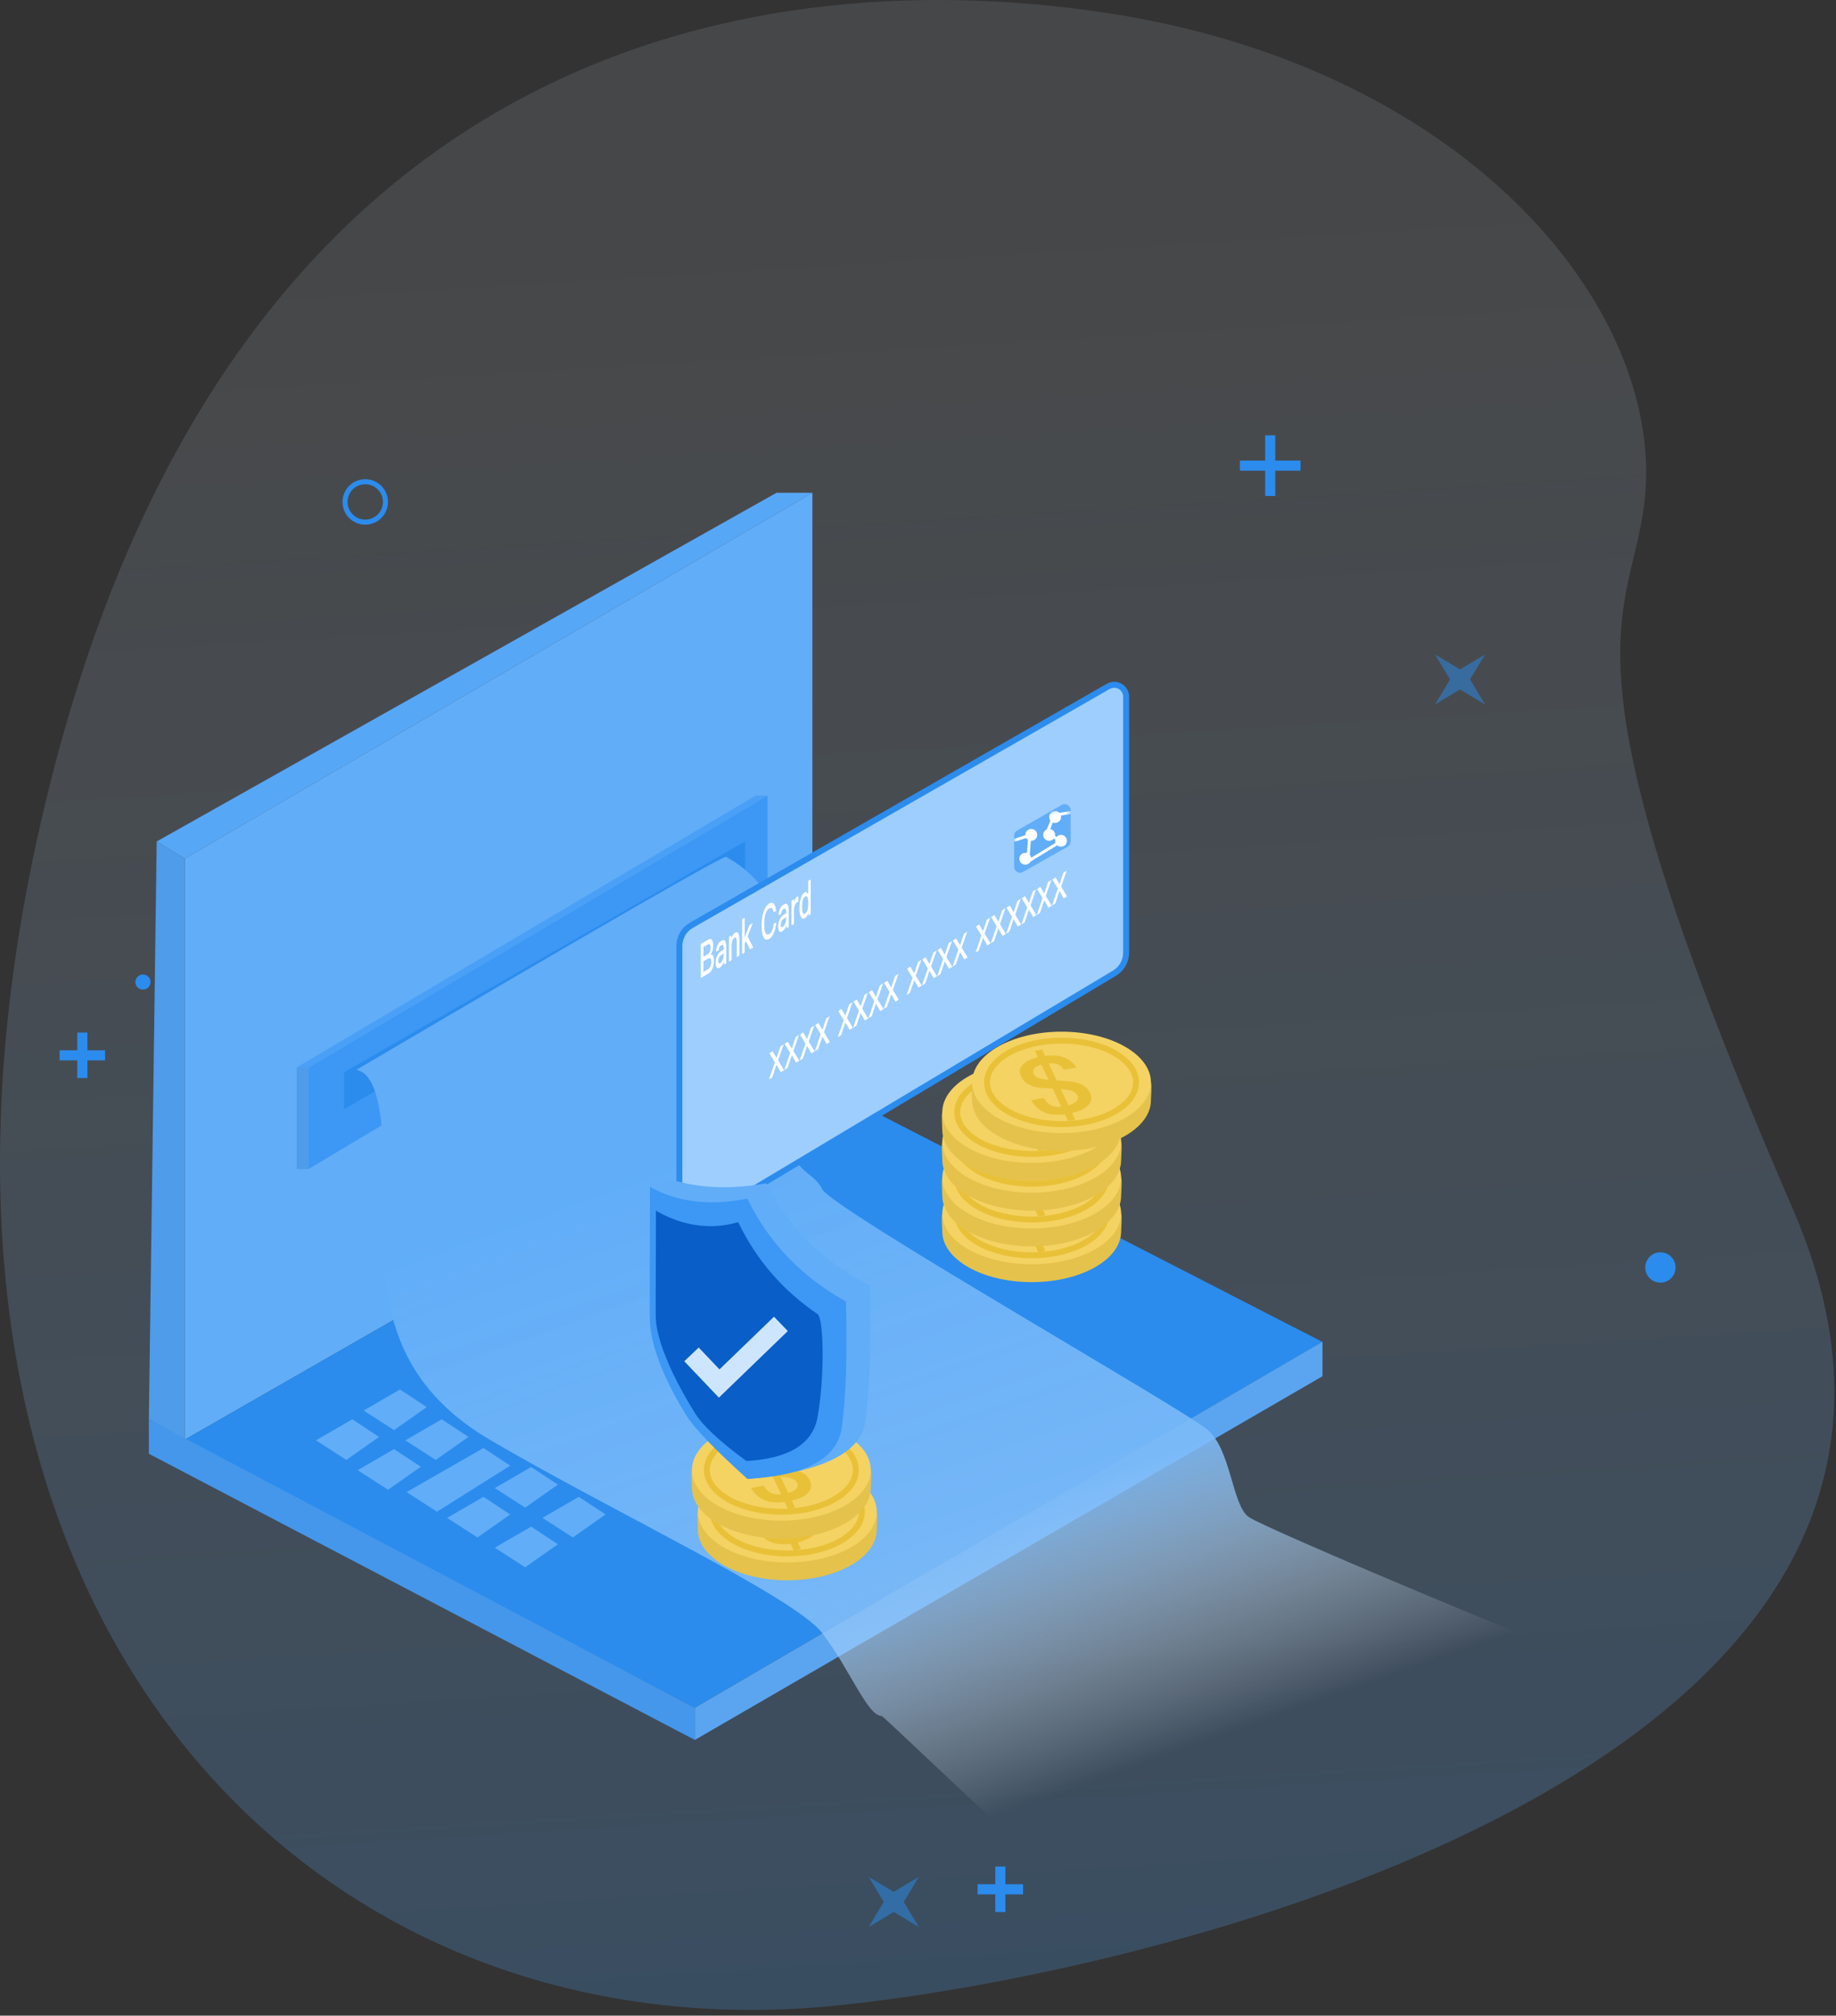 <?xml version="1.0" encoding="UTF-8"?>
<svg width="308px" height="338px" viewBox="0 0 308 338" version="1.1" xmlns="http://www.w3.org/2000/svg" xmlns:xlink="http://www.w3.org/1999/xlink">
    <rect x="0" y="0" width="308" height="338" fill="#333333" stroke="none"/>
    <!-- Generator: Sketch 60 (88103) - https://sketch.com -->
    <title>payment_img</title>
    <desc>Created with Sketch.</desc>
    <defs>
        <linearGradient x1="55.212%" y1="13.151%" x2="60.667%" y2="97.774%" id="linearGradient-1">
            <stop stop-color="#E6F2FF" stop-opacity="0.473" offset="0%"></stop>
            <stop stop-color="#4CA5FD" offset="100%"></stop>
        </linearGradient>
        <linearGradient x1="50%" y1="15.975%" x2="75.865%" y2="75.516%" id="linearGradient-2">
            <stop stop-color="#61ADF8" offset="0%"></stop>
            <stop stop-color="#7EBCF9" stop-opacity="0.88" offset="61.046%"></stop>
            <stop stop-color="#FFFFFF" stop-opacity="0" offset="100%"></stop>
        </linearGradient>
        <path d="M-9.09494702e-13,11.212 L-9.09494702e-13,6.006 C-9.0909453e-13,5.647 0.192,5.316 0.503,5.138 L7.983,0.857 C8.463,0.582 9.074,0.748 9.348,1.228 C9.435,1.379 9.48,1.55 9.48,1.725 L9.48,6.976 C9.48,7.337 9.286,7.669 8.973,7.846 L1.493,12.082 C1.012,12.354 0.402,12.185 0.13,11.704 C0.045,11.554 -9.08585374e-13,11.384 -9.09494702e-13,11.212 Z" id="path-3"></path>
    </defs>
    <g id="组件" stroke="none" stroke-width="1" fill="none" fill-rule="evenodd">
        <g id="payment_img">
            <g>
                <path d="M185.229,2.107 C123.451,-7.112 40.407,10.292 9.366,127.704 C-27.121,265.718 48.541,345.682 140.484,336.292 C196.454,330.575 340.813,295.109 300.802,202.83 C260.791,110.551 272.908,104.901 275.728,85.292 C280.366,53.062 247.007,11.326 185.229,2.107 Z" id="路径" fill="url(#linearGradient-1)" fill-rule="nonzero" opacity="0.23"></path>
                <polygon id="路径-62" fill="#61ADF8" points="30.992 241.411 30.992 143.975 136.282 82.634 136.282 181.095"></polygon>
                <polygon id="路径-62备份" fill="#2B8CED" points="30.992 241.411 116.565 286.376 221.855 225.035 136.282 181.095"></polygon>
                <polygon id="路径-70备份" fill="#5BA5F0" points="221.855 225 221.855 230.781 116.565 291.769 116.565 286.376"></polygon>
                <polygon id="路径-63" fill="#3C98F4" points="51.759 179.001 128.75 133.412 128.75 150.101 51.759 196.033"></polygon>
                <polygon id="路径-64" fill="#2B8CED" points="57.713 186.006 57.713 179.809 124.986 141.104 124.986 147.019"></polygon>
                <path d="M59.791,179.396 C62.819,179.951 64.333,185.497 64.333,196.033 C64.333,211.836 61.976,229.538 82.141,241.411 C102.307,253.283 133.2,267.748 137.878,273.786 C142.556,279.825 145.487,287.768 147.948,287.768 C148.255,287.768 190.168,328.101 192,327.155 C194.06,326.091 225.561,318.057 242.807,309.453 C273.492,294.144 282.088,284.661 282.224,284.715 C261.714,277.163 212.335,256.348 209.512,254.408 C206.69,252.468 206.561,243.264 202.641,239.815 C198.721,236.367 139.474,202.685 137.878,199.359 C136.282,196.033 132.369,196.905 132.369,189 C132.369,181.095 132.369,161.939 132.369,160.078 C132.369,158.218 130.693,148.532 121.821,143.691 C121.601,143.3 100.925,155.201 59.791,179.396 Z" id="路径-65" fill="url(#linearGradient-2)"></path>
                <path d="M113.967,158.632 L113.967,203.297 C113.967,204.401 114.862,205.297 115.967,205.297 C116.328,205.297 116.683,205.199 116.993,205.013 L186.967,163.187 C188.175,162.465 188.915,161.161 188.915,159.753 L188.915,116.834 C188.915,115.729 188.019,114.834 186.915,114.834 C186.566,114.834 186.223,114.925 185.921,115.098 L115.979,155.161 C114.734,155.873 113.967,157.198 113.967,158.632 Z" id="路径-66" stroke="#2B8CED" fill="#9DCEFD"></path>
                <path d="M118.8,163.28 C119.087,163.113 119.314,162.87 119.473,162.553 C119.658,162.174 119.753,161.695 119.753,161.119 C119.753,160.735 119.707,160.449 119.621,160.276 C119.53,160.097 119.397,160.021 119.22,160.052 C119.356,159.861 119.458,159.65 119.53,159.401 C119.602,159.135 119.639,158.841 119.639,158.521 C119.639,158.089 119.568,157.787 119.428,157.612 C119.276,157.428 119.065,157.414 118.796,157.57 L117.56,158.288 L117.56,164 L118.8,163.28 Z M118.679,160.038 L118.002,160.431 L118.002,158.799 L118.687,158.402 C118.868,158.297 118.997,158.286 119.08,158.366 C119.155,158.442 119.197,158.618 119.197,158.89 C119.197,159.186 119.155,159.426 119.08,159.606 C119,159.78 118.868,159.929 118.679,160.038 Z M118.736,162.549 L118.002,162.975 L118.002,161.199 L118.747,160.767 C118.944,160.653 119.087,160.641 119.178,160.733 C119.265,160.826 119.311,161.032 119.311,161.36 C119.311,161.68 119.25,161.939 119.129,162.153 C119.035,162.32 118.902,162.453 118.736,162.549 Z M120.717,162.279 C120.887,162.181 121.035,162.031 121.159,161.839 C121.269,161.663 121.363,161.456 121.439,161.204 L121.439,161.748 L121.84,161.515 L121.84,158.875 C121.84,158.371 121.779,158.023 121.658,157.829 C121.522,157.604 121.307,157.577 121.019,157.744 C120.77,157.889 120.573,158.091 120.43,158.366 C120.259,158.673 120.154,159.07 120.112,159.55 L120.539,159.374 C120.562,159.145 120.619,158.952 120.702,158.8 C120.774,158.662 120.868,158.568 120.989,158.497 C121.269,158.335 121.409,158.518 121.409,159.062 L121.409,159.222 L120.982,159.494 C120.694,159.676 120.471,159.934 120.312,160.266 C120.138,160.615 120.055,161.023 120.055,161.487 C120.055,161.831 120.116,162.076 120.237,162.23 C120.354,162.378 120.513,162.398 120.717,162.279 Z M120.815,161.526 C120.721,161.581 120.645,161.569 120.585,161.508 C120.524,161.447 120.498,161.343 120.498,161.199 C120.498,160.703 120.668,160.348 121.012,160.132 L121.409,159.878 L121.409,160.086 C121.409,160.406 121.348,160.705 121.235,160.979 C121.122,161.244 120.982,161.43 120.815,161.526 Z M122.725,161.002 L122.725,158.514 C122.74,158.177 122.793,157.89 122.883,157.662 C122.963,157.456 123.057,157.321 123.163,157.259 C123.458,157.088 123.605,157.338 123.605,158.018 L123.605,160.49 L124.036,160.24 L124.036,157.688 C124.036,156.552 123.791,156.135 123.303,156.418 C123.186,156.486 123.08,156.596 122.982,156.757 C122.887,156.908 122.8,157.11 122.725,157.346 L122.725,156.866 L122.294,157.116 L122.294,161.252 L122.725,161.002 Z M124.921,159.727 L124.921,158.279 L125.118,157.773 L125.802,159.215 L126.354,158.895 L125.413,157.017 L126.278,154.803 L125.723,155.125 L124.921,157.231 L124.921,153.903 L124.49,154.153 L124.49,159.977 L124.921,159.727 Z M129.057,157.438 C129.349,157.269 129.598,156.948 129.806,156.475 C130.029,155.97 130.169,155.368 130.229,154.661 L129.798,154.911 C129.745,155.374 129.655,155.755 129.526,156.045 C129.405,156.308 129.246,156.504 129.054,156.616 C128.759,156.787 128.539,156.714 128.4,156.411 C128.271,156.126 128.207,155.643 128.207,154.971 C128.207,154.315 128.271,153.766 128.403,153.321 C128.547,152.822 128.759,152.499 129.042,152.334 C129.231,152.225 129.386,152.215 129.507,152.32 C129.632,152.424 129.715,152.648 129.761,152.997 L130.192,152.747 C130.15,152.195 130.033,151.799 129.836,151.577 C129.632,151.344 129.367,151.322 129.05,151.506 C128.619,151.756 128.29,152.243 128.063,152.983 C127.863,153.627 127.764,154.38 127.764,155.228 C127.764,156.092 127.859,156.725 128.052,157.125 C128.271,157.59 128.607,157.699 129.057,157.438 Z M131.194,156.197 C131.364,156.099 131.511,155.949 131.636,155.757 C131.746,155.581 131.84,155.374 131.916,155.122 L131.916,155.666 L132.316,155.434 L132.316,152.794 C132.316,152.29 132.256,151.941 132.135,151.747 C131.999,151.522 131.783,151.495 131.496,151.662 C131.246,151.807 131.05,152.009 130.906,152.284 C130.736,152.591 130.63,152.989 130.589,153.469 L131.016,153.293 C131.039,153.063 131.095,152.871 131.178,152.718 C131.25,152.581 131.345,152.486 131.466,152.415 C131.746,152.253 131.885,152.436 131.885,152.98 L131.885,153.14 L131.458,153.412 C131.171,153.595 130.948,153.852 130.789,154.184 C130.615,154.533 130.532,154.942 130.532,155.406 C130.532,155.75 130.592,155.994 130.713,156.148 C130.831,156.296 130.989,156.316 131.194,156.197 Z M131.292,155.444 C131.197,155.499 131.122,155.487 131.061,155.426 C131.001,155.365 130.974,155.261 130.974,155.117 C130.974,154.621 131.144,154.266 131.488,154.05 L131.885,153.796 L131.885,154.004 C131.885,154.324 131.825,154.623 131.711,154.897 C131.598,155.163 131.458,155.348 131.292,155.444 Z M133.197,154.922 L133.197,152.73 C133.197,152.378 133.246,152.07 133.352,151.792 C133.443,151.548 133.545,151.4 133.659,151.334 C133.749,151.282 133.84,151.253 133.938,151.26 L133.938,150.348 C133.87,150.316 133.787,150.332 133.693,150.387 C133.572,150.457 133.47,150.588 133.383,150.791 C133.311,150.944 133.25,151.14 133.197,151.378 L133.197,150.786 L132.77,151.034 L132.77,155.17 L133.197,154.922 Z M135.016,153.979 C135.273,153.829 135.47,153.531 135.606,153.084 L135.606,153.524 L136.006,153.292 L136.006,147.468 L135.575,147.718 L135.575,149.974 C135.413,149.612 135.22,149.5 134.993,149.632 C134.713,149.794 134.49,150.14 134.332,150.664 C134.18,151.152 134.109,151.697 134.109,152.305 C134.109,152.937 134.184,153.413 134.335,153.726 C134.498,154.063 134.725,154.148 135.016,153.979 Z M135.08,153.205 C134.887,153.317 134.747,153.254 134.661,153.017 C134.585,152.821 134.551,152.497 134.551,152.049 C134.551,151.601 134.589,151.243 134.668,150.964 C134.759,150.64 134.899,150.423 135.095,150.308 C135.231,150.229 135.349,150.281 135.439,150.469 C135.538,150.668 135.591,150.989 135.591,151.429 L135.591,151.493 C135.591,151.893 135.549,152.253 135.47,152.555 C135.379,152.888 135.247,153.109 135.08,153.205 Z" id="BankCard" fill="#FFFFFF" fill-rule="nonzero"></path>
                <g id="路径-72" transform="translate(170.124, 134.135)">
                    <mask id="mask-4" fill="white">
                        <use xlink:href="#path-3"></use>
                    </mask>
                    <use id="蒙版" fill="#61ADF8" xlink:href="#path-3"></use>
                    <circle id="椭圆形" fill="#FFFFFF" mask="url(#mask-4)" cx="5.876" cy="5.865" r="1"></circle>
                    <circle id="椭圆形备份-22" fill="#FFFFFF" mask="url(#mask-4)" cx="1.876" cy="9.865" r="1"></circle>
                    <circle id="椭圆形备份-23" fill="#FFFFFF" mask="url(#mask-4)" cx="2.876" cy="5.865" r="1"></circle>
                    <circle id="椭圆形备份-24" fill="#FFFFFF" mask="url(#mask-4)" cx="7.876" cy="6.865" r="1"></circle>
                    <circle id="椭圆形备份-25" fill="#FFFFFF" mask="url(#mask-4)" cx="6.876" cy="2.865" r="1"></circle>
                    <path d="M-2.15827356e-13,6.76 C0.111,6.76 0.993,6.484 2.646,5.933 L2.268,10.345 L7.962,6.875 L5.485,5.65 L6.706,2.557 L9.48,2.112" stroke="#FFFFFF" stroke-width="0.5" mask="url(#mask-4)"></path>
                </g>
                <path d="M129.553,180.661 L130.263,178.544 L130.974,179.788 L131.527,179.449 L130.534,177.811 L131.465,175.139 L130.913,175.478 L130.263,177.411 L129.614,176.275 L129.062,176.614 L129.985,178.148 L129,181 L129.553,180.661 Z M132.118,179.086 L132.829,176.969 L133.54,178.213 L134.092,177.874 L133.099,176.237 L134.031,173.564 L133.478,173.903 L132.829,175.836 L132.18,174.7 L131.627,175.039 L132.551,176.573 L131.565,179.425 L132.118,179.086 Z M134.683,177.512 L135.394,175.394 L136.105,176.639 L136.658,176.3 L135.665,174.662 L136.596,171.989 L136.044,172.328 L135.394,174.262 L134.745,173.125 L134.193,173.464 L135.116,174.999 L134.131,177.851 L134.683,177.512 Z M137.249,175.937 L137.96,173.82 L138.671,175.064 L139.223,174.725 L138.23,173.087 L139.162,170.415 L138.609,170.754 L137.96,172.687 L137.311,171.551 L136.758,171.89 L137.682,173.424 L136.696,176.276 L137.249,175.937 Z M141.101,173.572 L141.812,171.455 L142.523,172.7 L143.075,172.361 L142.082,170.723 L143.014,168.05 L142.461,168.389 L141.812,170.322 L141.163,169.186 L140.61,169.525 L141.534,171.06 L140.549,173.912 L141.101,173.572 Z M143.667,171.998 L144.377,169.881 L145.088,171.125 L145.641,170.786 L144.648,169.148 L145.579,166.476 L145.027,166.815 L144.377,168.748 L143.728,167.612 L143.176,167.951 L144.099,169.485 L143.114,172.337 L143.667,171.998 Z M146.232,170.423 L146.943,168.306 L147.654,169.55 L148.206,169.211 L147.213,167.573 L148.145,164.901 L147.592,165.24 L146.943,167.173 L146.294,166.037 L145.741,166.376 L146.665,167.91 L145.68,170.762 L146.232,170.423 Z M148.798,168.848 L149.508,166.731 L150.219,167.976 L150.772,167.637 L149.779,165.999 L150.71,163.326 L150.158,163.665 L149.508,165.598 L148.859,164.462 L148.307,164.801 L149.23,166.336 L148.245,169.188 L148.798,168.848 Z M152.65,166.484 L153.361,164.367 L154.071,165.611 L154.624,165.272 L153.631,163.634 L154.562,160.962 L154.01,161.301 L153.361,163.234 L152.711,162.098 L152.159,162.437 L153.082,163.971 L152.097,166.823 L152.65,166.484 Z M155.215,164.909 L155.926,162.792 L156.637,164.037 L157.189,163.698 L156.197,162.06 L157.128,159.387 L156.575,159.726 L155.926,161.659 L155.277,160.523 L154.724,160.862 L155.648,162.397 L154.663,165.248 L155.215,164.909 Z M157.781,163.335 L158.492,161.217 L159.202,162.462 L159.755,162.123 L158.762,160.485 L159.693,157.812 L159.141,158.152 L158.492,160.085 L157.842,158.948 L157.29,159.288 L158.213,160.822 L157.228,163.674 L157.781,163.335 Z M160.346,161.76 L161.057,159.643 L161.768,160.887 L162.32,160.548 L161.327,158.91 L162.259,156.238 L161.706,156.577 L161.057,158.51 L160.408,157.374 L159.855,157.713 L160.779,159.247 L159.794,162.099 L160.346,161.76 Z M164.198,159.396 L164.909,157.278 L165.62,158.523 L166.173,158.184 L165.18,156.546 L166.111,153.873 L165.558,154.213 L164.909,156.146 L164.26,155.009 L163.708,155.348 L164.631,156.883 L163.646,159.735 L164.198,159.396 Z M166.764,157.821 L167.475,155.704 L168.186,156.948 L168.738,156.609 L167.745,154.971 L168.676,152.299 L168.124,152.638 L167.475,154.571 L166.826,153.435 L166.273,153.774 L167.196,155.308 L166.211,158.16 L166.764,157.821 Z M169.329,156.246 L170.04,154.129 L170.751,155.374 L171.304,155.034 L170.311,153.397 L171.242,150.724 L170.689,151.063 L170.04,152.996 L169.391,151.86 L168.838,152.199 L169.762,153.733 L168.777,156.585 L169.329,156.246 Z M171.895,154.672 L172.606,152.554 L173.317,153.799 L173.869,153.46 L172.876,151.822 L173.807,149.149 L173.255,149.488 L172.606,151.422 L171.956,150.285 L171.404,150.624 L172.327,152.159 L171.342,155.011 L171.895,154.672 Z M174.46,153.097 L175.171,150.98 L175.882,152.224 L176.435,151.885 L175.442,150.247 L176.373,147.575 L175.82,147.914 L175.171,149.847 L174.522,148.711 L173.969,149.05 L174.893,150.584 L173.908,153.436 L174.46,153.097 Z M177.026,151.522 L177.737,149.405 L178.447,150.65 L179,150.31 L178.007,148.673 L178.938,146 L178.386,146.339 L177.737,148.272 L177.087,147.136 L176.535,147.475 L177.458,149.009 L176.473,151.861 L177.026,151.522 Z" id="XXXXXXXXXXXXXXXXXX" fill="#FFFFFF" fill-rule="nonzero"></path>
                <g id="编组-20" transform="translate(10, 73)">
                    <g id="编组-19" transform="translate(148, 122)">
                        <path d="M15.077,20 C23.361,20 30.077,16.194 30.077,11.5 C30.077,10.923 30.271,9.045 30.077,8.5 C28.697,4.613 22.342,4 15.077,4 C7.757,4 1.397,4.569 0.077,8.5 C-0.097,9.018 0.077,10.954 0.077,11.5 C0.077,16.194 6.793,20 15.077,20 Z" id="椭圆形" fill="#E5C24C"></path>
                        <ellipse id="椭圆形备份-20" fill="#F4D363" cx="15.077" cy="8.5" rx="15" ry="8.5"></ellipse>
                        <path d="M17.38,14.779 L16.842,13.64 C17.936,13.385 18.762,13.023 19.336,12.553 C20.106,11.906 20.277,11.13 19.843,10.211 C19.397,9.266 18.413,8.658 16.909,8.384 C16.775,8.352 15.888,8.289 14.262,8.178 L12.917,5.33 C13.394,5.285 13.804,5.309 14.146,5.401 C14.69,5.541 15.143,5.866 15.509,6.39 L17.6,6.009 C16.97,5.097 16.188,4.495 15.24,4.218 C14.427,3.972 13.443,3.913 12.318,4.061 L11.817,3 L10.607,3.221 L11.108,4.282 C10.069,4.528 9.299,4.879 8.767,5.356 C8.045,5.979 7.893,6.71 8.296,7.564 C8.748,8.522 9.714,9.133 11.23,9.391 L13.596,9.55 L15.027,12.579 C14.434,12.631 13.932,12.582 13.523,12.432 C12.966,12.224 12.496,11.775 12.105,11.116 L9.977,11.504 C10.589,12.545 11.402,13.254 12.416,13.632 C13.284,13.951 14.354,14.024 15.632,13.861 L16.17,15 L17.38,14.779 Z M12.899,8.075 C11.493,7.966 10.674,7.665 10.442,7.173 C10.216,6.694 10.289,6.301 10.686,6.004 C10.9,5.824 11.242,5.663 11.701,5.538 L12.899,8.075 Z M16.237,12.359 L14.953,9.64 C15.033,9.64 15.094,9.643 15.179,9.655 C16.591,9.735 17.447,10.071 17.722,10.654 C17.924,11.081 17.826,11.464 17.423,11.791 C17.135,12.026 16.726,12.213 16.237,12.359 Z" id="$" fill="#E9C138" fill-rule="nonzero"></path>
                        <ellipse id="椭圆形备份-21" stroke="#E9C138" cx="15.077" cy="8.5" rx="12.5" ry="7"></ellipse>
                    </g>
                    <g id="编组-19备份-3" transform="translate(148, 116)">
                        <path d="M15.077,20 C23.361,20 30.077,16.194 30.077,11.5 C30.077,10.923 30.271,9.045 30.077,8.5 C28.697,4.613 22.342,4 15.077,4 C7.757,4 1.397,4.569 0.077,8.5 C-0.097,9.018 0.077,10.954 0.077,11.5 C0.077,16.194 6.793,20 15.077,20 Z" id="椭圆形" fill="#E5C24C"></path>
                        <ellipse id="椭圆形备份-20" fill="#F4D363" cx="15.077" cy="8.5" rx="15" ry="8.5"></ellipse>
                        <path d="M17.38,14.779 L16.842,13.64 C17.936,13.385 18.762,13.023 19.336,12.553 C20.106,11.906 20.277,11.13 19.843,10.211 C19.397,9.266 18.413,8.658 16.909,8.384 C16.775,8.352 15.888,8.289 14.262,8.178 L12.917,5.33 C13.394,5.285 13.804,5.309 14.146,5.401 C14.69,5.541 15.143,5.866 15.509,6.39 L17.6,6.009 C16.97,5.097 16.188,4.495 15.24,4.218 C14.427,3.972 13.443,3.913 12.318,4.061 L11.817,3 L10.607,3.221 L11.108,4.282 C10.069,4.528 9.299,4.879 8.767,5.356 C8.045,5.979 7.893,6.71 8.296,7.564 C8.748,8.522 9.714,9.133 11.23,9.391 L13.596,9.55 L15.027,12.579 C14.434,12.631 13.932,12.582 13.523,12.432 C12.966,12.224 12.496,11.775 12.105,11.116 L9.977,11.504 C10.589,12.545 11.402,13.254 12.416,13.632 C13.284,13.951 14.354,14.024 15.632,13.861 L16.17,15 L17.38,14.779 Z M12.899,8.075 C11.493,7.966 10.674,7.665 10.442,7.173 C10.216,6.694 10.289,6.301 10.686,6.004 C10.9,5.824 11.242,5.663 11.701,5.538 L12.899,8.075 Z M16.237,12.359 L14.953,9.64 C15.033,9.64 15.094,9.643 15.179,9.655 C16.591,9.735 17.447,10.071 17.722,10.654 C17.924,11.081 17.826,11.464 17.423,11.791 C17.135,12.026 16.726,12.213 16.237,12.359 Z" id="$" fill="#E9C138" fill-rule="nonzero"></path>
                        <ellipse id="椭圆形备份-21" stroke="#E9C138" cx="15.077" cy="8.5" rx="12.5" ry="7"></ellipse>
                    </g>
                    <g id="编组-19备份-2" transform="translate(148, 110)">
                        <path d="M15.077,20 C23.361,20 30.077,16.194 30.077,11.5 C30.077,10.923 30.271,9.045 30.077,8.5 C28.697,4.613 22.342,4 15.077,4 C7.757,4 1.397,4.569 0.077,8.5 C-0.097,9.018 0.077,10.954 0.077,11.5 C0.077,16.194 6.793,20 15.077,20 Z" id="椭圆形" fill="#E5C24C"></path>
                        <ellipse id="椭圆形备份-20" fill="#F4D363" cx="15.077" cy="8.5" rx="15" ry="8.5"></ellipse>
                        <path d="M17.38,14.779 L16.842,13.64 C17.936,13.385 18.762,13.023 19.336,12.553 C20.106,11.906 20.277,11.13 19.843,10.211 C19.397,9.266 18.413,8.658 16.909,8.384 C16.775,8.352 15.888,8.289 14.262,8.178 L12.917,5.33 C13.394,5.285 13.804,5.309 14.146,5.401 C14.69,5.541 15.143,5.866 15.509,6.39 L17.6,6.009 C16.97,5.097 16.188,4.495 15.24,4.218 C14.427,3.972 13.443,3.913 12.318,4.061 L11.817,3 L10.607,3.221 L11.108,4.282 C10.069,4.528 9.299,4.879 8.767,5.356 C8.045,5.979 7.893,6.71 8.296,7.564 C8.748,8.522 9.714,9.133 11.23,9.391 L13.596,9.55 L15.027,12.579 C14.434,12.631 13.932,12.582 13.523,12.432 C12.966,12.224 12.496,11.775 12.105,11.116 L9.977,11.504 C10.589,12.545 11.402,13.254 12.416,13.632 C13.284,13.951 14.354,14.024 15.632,13.861 L16.17,15 L17.38,14.779 Z M12.899,8.075 C11.493,7.966 10.674,7.665 10.442,7.173 C10.216,6.694 10.289,6.301 10.686,6.004 C10.9,5.824 11.242,5.663 11.701,5.538 L12.899,8.075 Z M16.237,12.359 L14.953,9.64 C15.033,9.64 15.094,9.643 15.179,9.655 C16.591,9.735 17.447,10.071 17.722,10.654 C17.924,11.081 17.826,11.464 17.423,11.791 C17.135,12.026 16.726,12.213 16.237,12.359 Z" id="$" fill="#E9C138" fill-rule="nonzero"></path>
                        <ellipse id="椭圆形备份-21" stroke="#E9C138" cx="15.077" cy="8.5" rx="12.5" ry="7"></ellipse>
                    </g>
                    <g id="编组-19备份" transform="translate(148, 105)">
                        <path d="M15.077,20 C23.361,20 30.077,16.194 30.077,11.5 C30.077,10.923 30.271,9.045 30.077,8.5 C28.697,4.613 22.342,4 15.077,4 C7.757,4 1.397,4.569 0.077,8.5 C-0.097,9.018 0.077,10.954 0.077,11.5 C0.077,16.194 6.793,20 15.077,20 Z" id="椭圆形" fill="#E5C24C"></path>
                        <ellipse id="椭圆形备份-20" fill="#F4D363" cx="15.077" cy="8.5" rx="15" ry="8.5"></ellipse>
                        <path d="M17.38,14.779 L16.842,13.64 C17.936,13.385 18.762,13.023 19.336,12.553 C20.106,11.906 20.277,11.13 19.843,10.211 C19.397,9.266 18.413,8.658 16.909,8.384 C16.775,8.352 15.888,8.289 14.262,8.178 L12.917,5.33 C13.394,5.285 13.804,5.309 14.146,5.401 C14.69,5.541 15.143,5.866 15.509,6.39 L17.6,6.009 C16.97,5.097 16.188,4.495 15.24,4.218 C14.427,3.972 13.443,3.913 12.318,4.061 L11.817,3 L10.607,3.221 L11.108,4.282 C10.069,4.528 9.299,4.879 8.767,5.356 C8.045,5.979 7.893,6.71 8.296,7.564 C8.748,8.522 9.714,9.133 11.23,9.391 L13.596,9.55 L15.027,12.579 C14.434,12.631 13.932,12.582 13.523,12.432 C12.966,12.224 12.496,11.775 12.105,11.116 L9.977,11.504 C10.589,12.545 11.402,13.254 12.416,13.632 C13.284,13.951 14.354,14.024 15.632,13.861 L16.17,15 L17.38,14.779 Z M12.899,8.075 C11.493,7.966 10.674,7.665 10.442,7.173 C10.216,6.694 10.289,6.301 10.686,6.004 C10.9,5.824 11.242,5.663 11.701,5.538 L12.899,8.075 Z M16.237,12.359 L14.953,9.64 C15.033,9.64 15.094,9.643 15.179,9.655 C16.591,9.735 17.447,10.071 17.722,10.654 C17.924,11.081 17.826,11.464 17.423,11.791 C17.135,12.026 16.726,12.213 16.237,12.359 Z" id="$" fill="#E9C138" fill-rule="nonzero"></path>
                        <ellipse id="椭圆形备份-21" stroke="#E9C138" cx="15.077" cy="8.5" rx="12.5" ry="7"></ellipse>
                    </g>
                    <g id="编组-19备份-6" transform="translate(153, 100)">
                        <path d="M15.077,20 C23.361,20 30.077,16.194 30.077,11.5 C30.077,10.923 30.271,9.045 30.077,8.5 C28.697,4.613 22.342,4 15.077,4 C7.757,4 1.397,4.569 0.077,8.5 C-0.097,9.018 0.077,10.954 0.077,11.5 C0.077,16.194 6.793,20 15.077,20 Z" id="椭圆形" fill="#E5C24C"></path>
                        <ellipse id="椭圆形备份-20" fill="#F4D363" cx="15.077" cy="8.5" rx="15" ry="8.5"></ellipse>
                        <path d="M17.38,14.779 L16.842,13.64 C17.936,13.385 18.762,13.023 19.336,12.553 C20.106,11.906 20.277,11.13 19.843,10.211 C19.397,9.266 18.413,8.658 16.909,8.384 C16.775,8.352 15.888,8.289 14.262,8.178 L12.917,5.33 C13.394,5.285 13.804,5.309 14.146,5.401 C14.69,5.541 15.143,5.866 15.509,6.39 L17.6,6.009 C16.97,5.097 16.188,4.495 15.24,4.218 C14.427,3.972 13.443,3.913 12.318,4.061 L11.817,3 L10.607,3.221 L11.108,4.282 C10.069,4.528 9.299,4.879 8.767,5.356 C8.045,5.979 7.893,6.71 8.296,7.564 C8.748,8.522 9.714,9.133 11.23,9.391 L13.596,9.55 L15.027,12.579 C14.434,12.631 13.932,12.582 13.523,12.432 C12.966,12.224 12.496,11.775 12.105,11.116 L9.977,11.504 C10.589,12.545 11.402,13.254 12.416,13.632 C13.284,13.951 14.354,14.024 15.632,13.861 L16.17,15 L17.38,14.779 Z M12.899,8.075 C11.493,7.966 10.674,7.665 10.442,7.173 C10.216,6.694 10.289,6.301 10.686,6.004 C10.9,5.824 11.242,5.663 11.701,5.538 L12.899,8.075 Z M16.237,12.359 L14.953,9.64 C15.033,9.64 15.094,9.643 15.179,9.655 C16.591,9.735 17.447,10.071 17.722,10.654 C17.924,11.081 17.826,11.464 17.423,11.791 C17.135,12.026 16.726,12.213 16.237,12.359 Z" id="$" fill="#E9C138" fill-rule="nonzero"></path>
                        <ellipse id="椭圆形备份-21" stroke="#E9C138" cx="15.077" cy="8.5" rx="12.5" ry="7"></ellipse>
                    </g>
                    <path d="M203.932,-1.6206814e-15 L203.932,4.237 L208.169,4.237 L208.169,5.932 L203.932,5.932 L203.932,10.169 L202.237,10.169 L202.237,5.932 L198,5.932 L198,4.237 L202.237,4.237 L202.237,-1.93203228e-15 L203.932,-1.6206814e-15 Z" id="形状结合" fill="#2B8CED"></path>
                    <path d="M4.661,100.153 L4.661,103.119 L7.627,103.119 L7.627,104.814 L4.661,104.814 L4.661,107.78 L2.966,107.78 L2.966,104.814 L0,104.814 L0,103.119 L2.966,103.119 L2.966,100.153 L4.661,100.153 Z" id="形状结合备份" fill="#2B8CED"></path>
                    <path d="M158.661,240 L158.661,242.966 L161.627,242.966 L161.627,244.661 L158.661,244.661 L158.661,247.627 L156.966,247.627 L156.966,244.661 L154,244.661 L154,242.966 L156.966,242.966 L156.966,240 L158.661,240 Z" id="形状结合备份-2" fill="#2B8CED"></path>
                    <circle id="椭圆形" fill="#2B8CED" cx="268.542" cy="139.542" r="2.542"></circle>
                    <circle id="椭圆形备份-5" fill="#2B8CED" cx="13.983" cy="91.678" r="1.271"></circle>
                    <circle id="椭圆形备份-4" stroke="#2B8CED" stroke-width="0.847" cx="51.271" cy="11.169" r="3.39"></circle>
                    <polygon id="星形" fill="#2B8CED" opacity="0.5" points="234.932 42.611 230.738 45.127 233.254 40.932 230.738 36.738 234.932 39.254 239.127 36.738 236.611 40.932 239.127 45.127"></polygon>
                    <polygon id="星形备份" fill="#2B8CED" opacity="0.5" points="139.932 247.611 135.738 250.127 138.254 245.932 135.738 241.738 139.932 244.254 144.127 241.738 141.611 245.932 144.127 250.127"></polygon>
                </g>
                <g id="编组-19备份-4" transform="translate(117, 245)">
                    <path d="M15.077,20 C23.361,20 30.077,16.194 30.077,11.5 C30.077,10.923 30.271,9.045 30.077,8.5 C28.697,4.613 22.342,4 15.077,4 C7.757,4 1.397,4.569 0.077,8.5 C-0.097,9.018 0.077,10.954 0.077,11.5 C0.077,16.194 6.793,20 15.077,20 Z" id="椭圆形" fill="#E5C24C"></path>
                    <ellipse id="椭圆形备份-20" fill="#F4D363" cx="15.077" cy="8.5" rx="15" ry="8.5"></ellipse>
                    <path d="M17.38,14.779 L16.842,13.64 C17.936,13.385 18.762,13.023 19.336,12.553 C20.106,11.906 20.277,11.13 19.843,10.211 C19.397,9.266 18.413,8.658 16.909,8.384 C16.775,8.352 15.888,8.289 14.262,8.178 L12.917,5.33 C13.394,5.285 13.804,5.309 14.146,5.401 C14.69,5.541 15.143,5.866 15.509,6.39 L17.6,6.009 C16.97,5.097 16.188,4.495 15.24,4.218 C14.427,3.972 13.443,3.913 12.318,4.061 L11.817,3 L10.607,3.221 L11.108,4.282 C10.069,4.528 9.299,4.879 8.767,5.356 C8.045,5.979 7.893,6.71 8.296,7.564 C8.748,8.522 9.714,9.133 11.23,9.391 L13.596,9.55 L15.027,12.579 C14.434,12.631 13.932,12.582 13.523,12.432 C12.966,12.224 12.496,11.775 12.105,11.116 L9.977,11.504 C10.589,12.545 11.402,13.254 12.416,13.632 C13.284,13.951 14.354,14.024 15.632,13.861 L16.17,15 L17.38,14.779 Z M12.899,8.075 C11.493,7.966 10.674,7.665 10.442,7.173 C10.216,6.694 10.289,6.301 10.686,6.004 C10.9,5.824 11.242,5.663 11.701,5.538 L12.899,8.075 Z M16.237,12.359 L14.953,9.64 C15.033,9.64 15.094,9.643 15.179,9.655 C16.591,9.735 17.447,10.071 17.722,10.654 C17.924,11.081 17.826,11.464 17.423,11.791 C17.135,12.026 16.726,12.213 16.237,12.359 Z" id="$" fill="#E9C138" fill-rule="nonzero"></path>
                    <ellipse id="椭圆形备份-21" stroke="#E9C138" cx="15.077" cy="8.5" rx="12.5" ry="7"></ellipse>
                </g>
                <g id="编组-19备份-5" transform="translate(116, 238)">
                    <path d="M15.077,20 C23.361,20 30.077,16.194 30.077,11.5 C30.077,10.923 30.271,9.045 30.077,8.5 C28.697,4.613 22.342,4 15.077,4 C7.757,4 1.397,4.569 0.077,8.5 C-0.097,9.018 0.077,10.954 0.077,11.5 C0.077,16.194 6.793,20 15.077,20 Z" id="椭圆形" fill="#E5C24C"></path>
                    <ellipse id="椭圆形备份-20" fill="#F4D363" cx="15.077" cy="8.5" rx="15" ry="8.5"></ellipse>
                    <path d="M17.38,14.779 L16.842,13.64 C17.936,13.385 18.762,13.023 19.336,12.553 C20.106,11.906 20.277,11.13 19.843,10.211 C19.397,9.266 18.413,8.658 16.909,8.384 C16.775,8.352 15.888,8.289 14.262,8.178 L12.917,5.33 C13.394,5.285 13.804,5.309 14.146,5.401 C14.69,5.541 15.143,5.866 15.509,6.39 L17.6,6.009 C16.97,5.097 16.188,4.495 15.24,4.218 C14.427,3.972 13.443,3.913 12.318,4.061 L11.817,3 L10.607,3.221 L11.108,4.282 C10.069,4.528 9.299,4.879 8.767,5.356 C8.045,5.979 7.893,6.71 8.296,7.564 C8.748,8.522 9.714,9.133 11.23,9.391 L13.596,9.55 L15.027,12.579 C14.434,12.631 13.932,12.582 13.523,12.432 C12.966,12.224 12.496,11.775 12.105,11.116 L9.977,11.504 C10.589,12.545 11.402,13.254 12.416,13.632 C13.284,13.951 14.354,14.024 15.632,13.861 L16.17,15 L17.38,14.779 Z M12.899,8.075 C11.493,7.966 10.674,7.665 10.442,7.173 C10.216,6.694 10.289,6.301 10.686,6.004 C10.9,5.824 11.242,5.663 11.701,5.538 L12.899,8.075 Z M16.237,12.359 L14.953,9.64 C15.033,9.64 15.094,9.643 15.179,9.655 C16.591,9.735 17.447,10.071 17.722,10.654 C17.924,11.081 17.826,11.464 17.423,11.791 C17.135,12.026 16.726,12.213 16.237,12.359 Z" id="$" fill="#E9C138" fill-rule="nonzero"></path>
                    <ellipse id="椭圆形备份-21" stroke="#E9C138" cx="15.077" cy="8.5" rx="12.5" ry="7"></ellipse>
                </g>
                <g id="anquan" transform="translate(109, 198)">
                    <path d="M16.593,50 C28.933,48.823 35.46,45.614 36.172,40.375 C36.885,35.135 37.137,27.542 36.93,17.595 C28.965,13.509 23.186,7.793 19.591,0.447 C19.398,0.345 11.963,2.195 4.494,0.043 C3.528,-0.235 0.89,0.948 0.002,0.447 C0.061,-0.079 -0.039,21.965 0.019,23.143 C0.049,23.746 -0.157,29.28 6.329,39.494 C7.642,41.562 11.063,45.064 16.593,50 Z" id="路径-13" fill="#61ADF8"></path>
                    <path d="M16.383,50 C26.238,49.441 31.517,46.546 32.221,41.317 C32.924,36.087 33.151,29.061 32.902,20.239 C25.439,16.089 19.932,10.347 16.383,3.015 C16.168,2.9 7.672,5.382 0.017,1.009 C0.074,0.485 -0.041,22.017 0.017,23.193 C0.046,23.794 -0.158,29.318 6.247,39.514 C7.544,41.577 10.922,45.073 16.383,50 Z" id="路径-13备份" fill="#3C98F4"></path>
                    <path d="M16.216,47 C23.368,46.581 27.346,44.125 28.151,39.63 C29.358,32.888 29.206,23.078 28.151,22.36 C22.305,18.384 17.872,13.251 14.849,6.963 C14.633,6.848 8.712,9.439 1.017,5.012 C1.075,4.481 0.959,21.956 1.017,23.147 C1.046,23.756 1.181,28.695 7.619,39.016 C8.922,41.105 11.788,43.767 16.216,47 Z" id="路径-13备份-2" fill="#095EC8"></path>
                    <polyline id="路径-37" stroke="#CEE6FD" stroke-width="3.337" points="7 29.117 11.647 34 22 24"></polyline>
                </g>
                <polygon id="路径-68" fill="#61ADF8" points="73.31 253.495 85.591 245.771 81.101 242.813 68.211 250.212"></polygon>
                <polygon id="路径-68备份" fill="#61ADF8" points="80.099 257.815 85.591 253.957 81.101 251 75 254.532"></polygon>
                <polygon id="路径-68备份-2" fill="#61ADF8" points="88.099 252.815 93.591 248.957 89.101 246 83 249.532"></polygon>
                <polygon id="路径-68备份-4" fill="#61ADF8" points="88.099 262.815 93.591 258.957 89.101 256 83 259.532"></polygon>
                <polygon id="路径-68备份-3" fill="#61ADF8" points="96.099 257.815 101.591 253.957 97.101 251 91 254.532"></polygon>
                <polygon id="路径-68备份-6" fill="#61ADF8" points="65.099 249.815 70.591 245.957 66.101 243 60 246.532"></polygon>
                <polygon id="路径-68备份-5" fill="#61ADF8" points="73.099 244.815 78.591 240.957 74.101 238 68 241.532"></polygon>
                <polygon id="路径-68备份-8" fill="#61ADF8" points="58.099 244.815 63.591 240.957 59.101 238 53 241.532"></polygon>
                <polygon id="路径-68备份-7" fill="#61ADF8" points="66.099 239.815 71.591 235.957 67.101 233 61 236.532"></polygon>
                <polygon id="路径-69" fill="#57A7F7" points="136.282 82.634 130.263 82.634 26.286 141.104 30.992 143.975"></polygon>
                <polygon id="路径-69备份" fill="#4E9CEA" points="30.992 241.411 24.973 238 26.286 141.104 30.992 143.975"></polygon>
                <polygon id="路径-70" fill="#4497EB" points="24.973 238 24.973 243.781 116.565 291.769 116.565 286.376"></polygon>
                <polygon id="路径-71" fill="#4E9CEA" points="51.759 179.001 49.755 179.001 49.755 196.033 51.759 196.033"></polygon>
                <polygon id="路径-71备份" fill="#4AA0F6" points="51.759 179.001 49.755 179.001 126.745 133.412 128.75 133.412"></polygon>
            </g>
        </g>
    </g>
</svg>